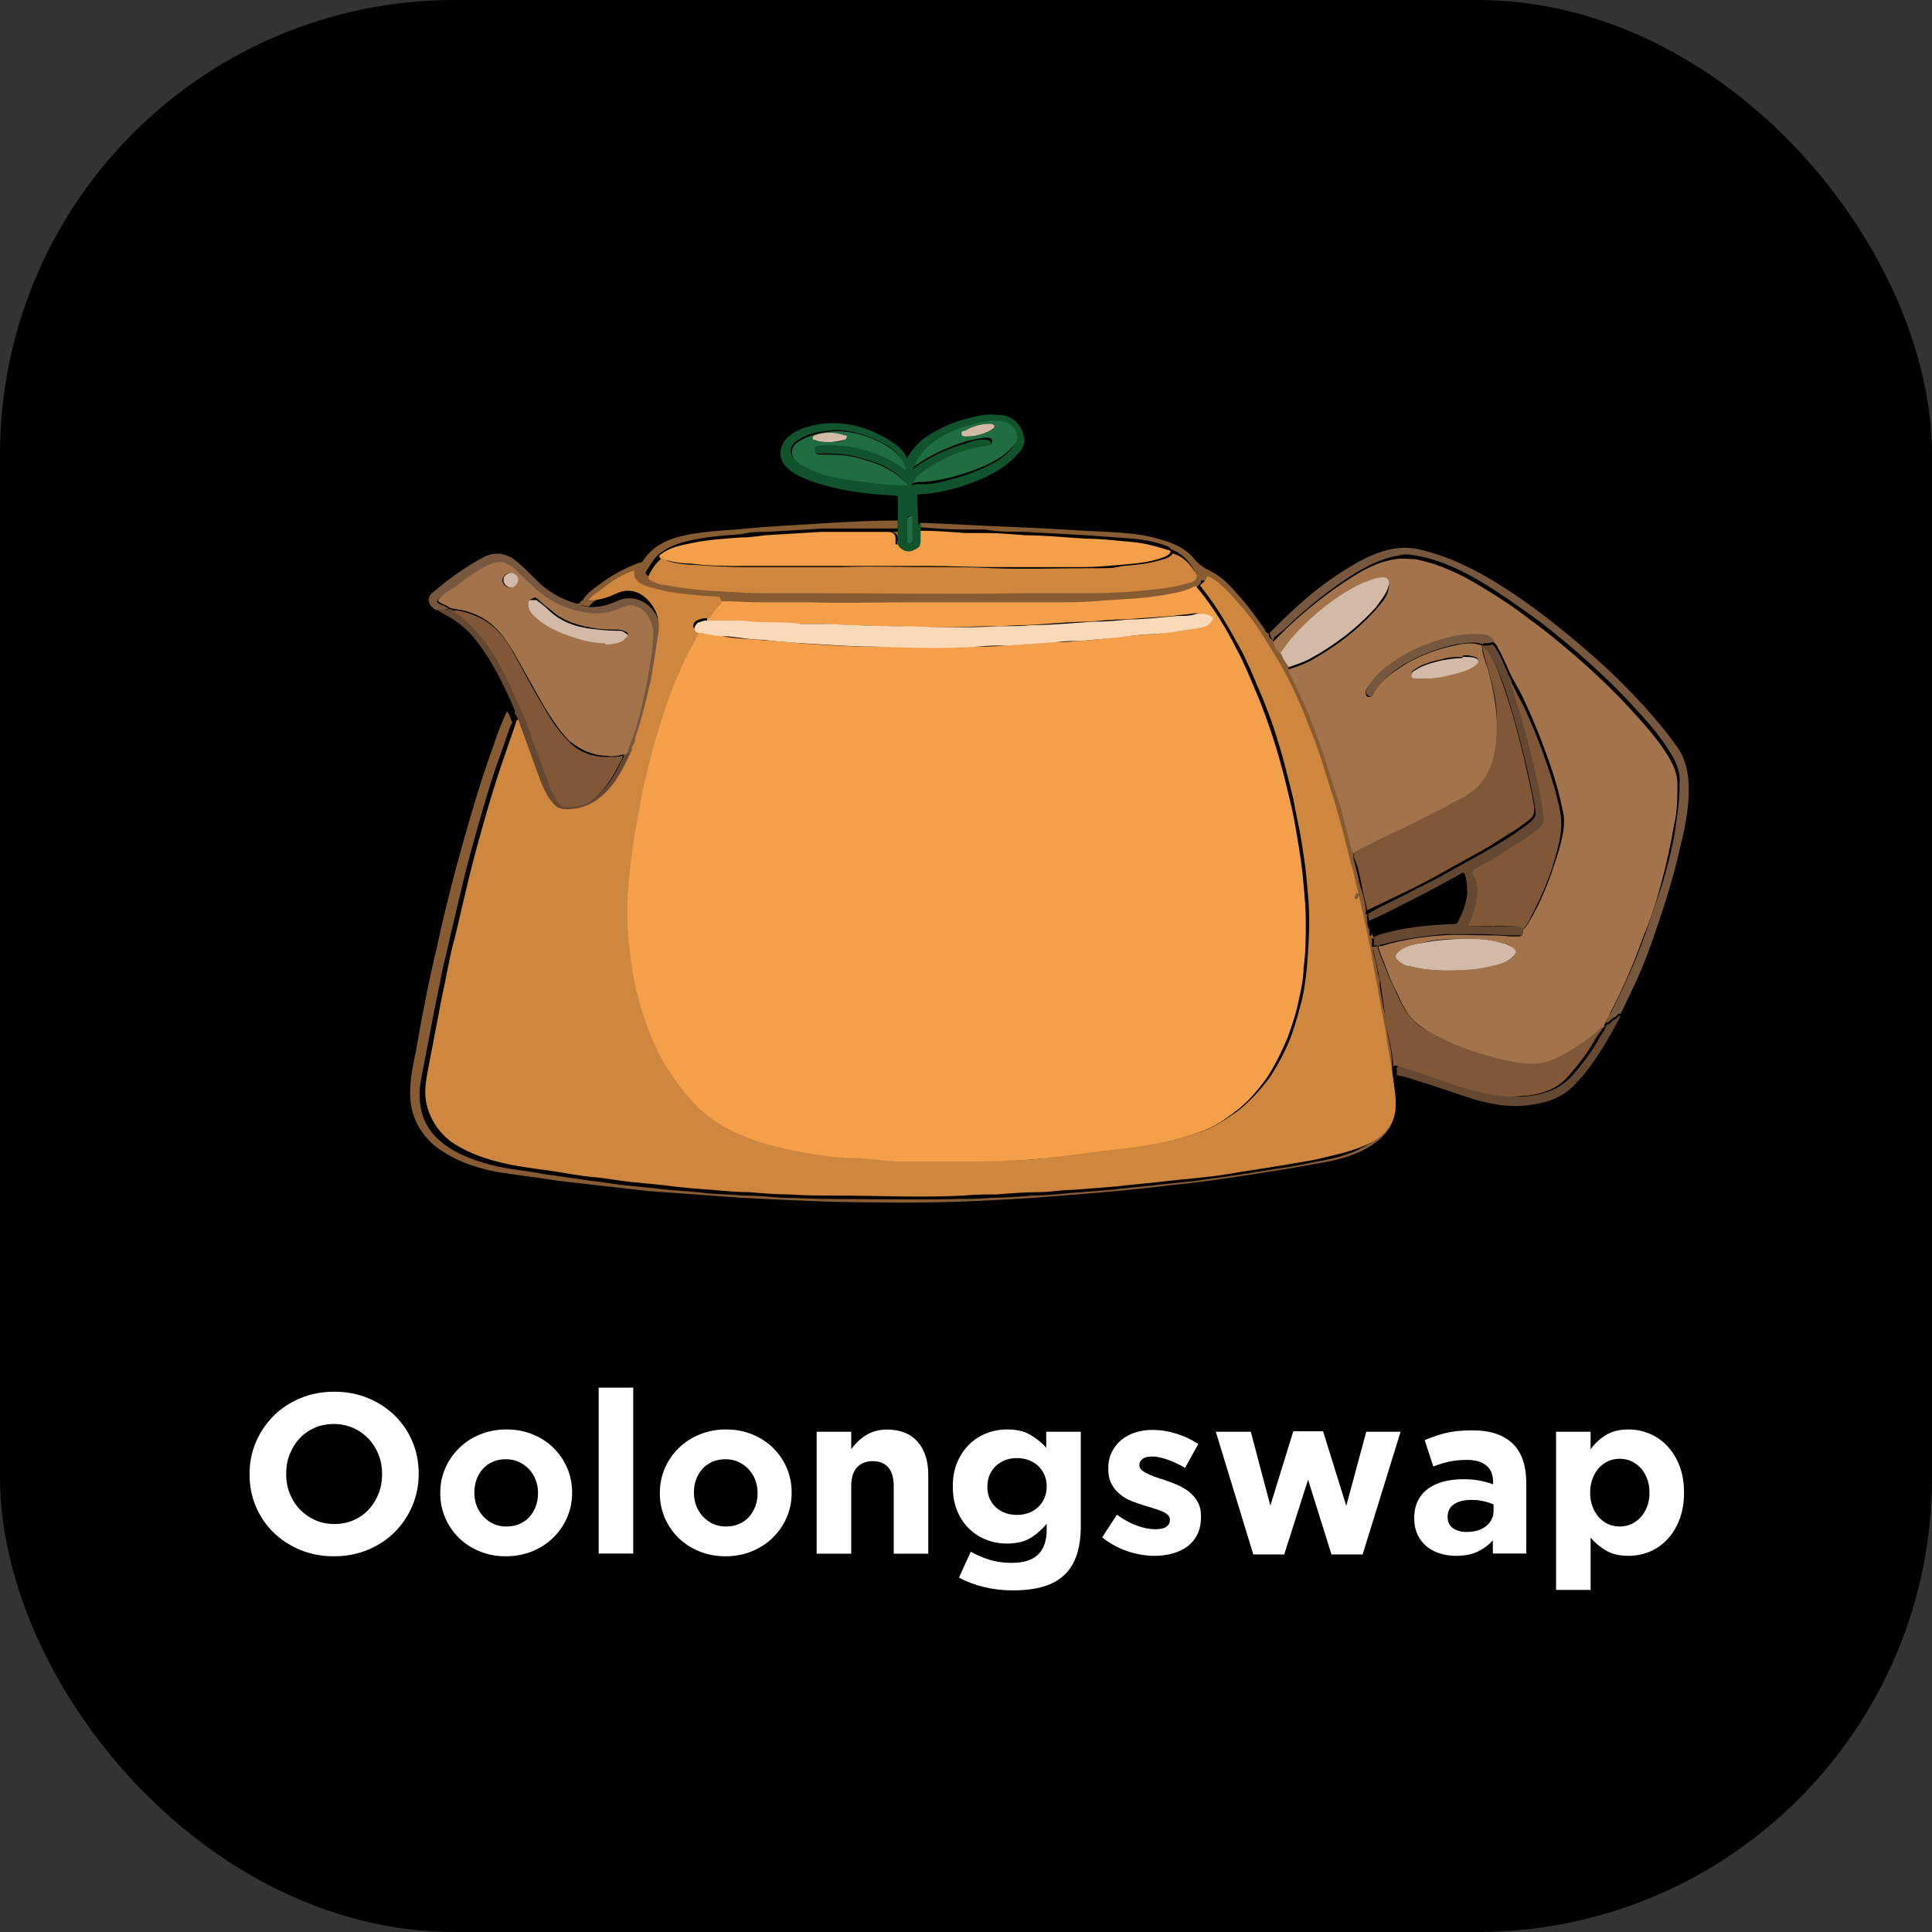 <?xml version="1.0" encoding="UTF-8"?>
<svg xmlns="http://www.w3.org/2000/svg" id="Layer_1" data-name="Layer 1" viewBox="0 0 170 170">
  <rect x="0" y="0" width="170" height="170" fill="#333333" stroke="none"/>
  <defs>
    <style>
      .cls-1, .cls-2, .cls-3, .cls-4, .cls-5, .cls-6, .cls-7, .cls-8, .cls-9, .cls-10, .cls-11, .cls-12, .cls-13 {
        stroke-width: 0px;
      }

      .cls-14 {
        isolation: isolate;
      }

      .cls-2 {
        fill: #f4a04b;
      }

      .cls-3 {
        fill: #fad9b9;
      }

      .cls-4 {
        fill: #77583f;
      }

      .cls-5 {
        fill: #885c32;
      }

      .cls-6 {
        fill: #a3744c;
      }

      .cls-7 {
        fill: #10532c;
      }

      .cls-8 {
        fill: #216d42;
      }

      .cls-9 {
        fill: #d2baa7;
      }

      .cls-10 {
        fill: #cf8740;
      }

      .cls-11 {
        fill: #805838;
      }

      .cls-12 {
        fill: #654832;
      }

      .cls-13 {
        fill: #fff;
      }
    </style>
  </defs>
  <rect id="black" class="cls-1" width="170" height="170" rx="40" ry="40"></rect>
  <g class="cls-14">
    <g class="cls-14">
      <path class="cls-13" d="M29.38,136.94c-1.08,0-2.07-.19-2.98-.57s-1.69-.89-2.35-1.54c-.66-.65-1.17-1.41-1.54-2.28-.37-.87-.55-1.81-.55-2.81v-.04c0-1,.19-1.94.56-2.81.37-.87.89-1.64,1.55-2.3.66-.66,1.45-1.18,2.36-1.56.91-.38,1.91-.57,2.99-.57s2.07.19,2.98.57,1.69.89,2.35,1.54c.66.65,1.17,1.41,1.54,2.28.37.87.55,1.81.55,2.81v.04c0,1-.19,1.94-.56,2.81-.37.87-.89,1.64-1.55,2.3-.66.66-1.45,1.18-2.36,1.56-.91.38-1.91.57-2.99.57ZM29.42,134.1c.61,0,1.18-.11,1.7-.34.52-.23.96-.54,1.33-.94.37-.4.65-.86.86-1.39.21-.53.31-1.09.31-1.69v-.04c0-.6-.1-1.17-.31-1.7-.21-.53-.5-1-.88-1.4-.38-.4-.83-.72-1.35-.95s-1.09-.35-1.7-.35-1.2.11-1.71.34c-.51.23-.95.54-1.32.94-.37.4-.65.86-.86,1.39-.21.53-.31,1.09-.31,1.69v.04c0,.6.1,1.17.31,1.7s.5,1,.88,1.4c.38.4.83.72,1.34.95.51.23,1.08.35,1.71.35Z"></path>
      <path class="cls-13" d="M44.52,136.94c-.83,0-1.59-.14-2.3-.43-.71-.29-1.32-.68-1.83-1.18-.51-.5-.92-1.09-1.21-1.76s-.44-1.4-.44-2.17v-.04c0-.77.15-1.5.44-2.17.29-.67.7-1.26,1.22-1.77.52-.51,1.13-.91,1.84-1.2.71-.29,1.48-.44,2.32-.44s1.59.14,2.3.43c.71.29,1.32.68,1.83,1.18.51.5.92,1.09,1.21,1.76.29.67.44,1.4.44,2.17v.04c0,.77-.15,1.5-.44,2.17-.29.67-.7,1.26-1.22,1.77-.52.51-1.13.91-1.84,1.2-.71.29-1.48.44-2.32.44ZM44.56,134.32c.44,0,.83-.08,1.17-.23.34-.15.63-.36.87-.63.24-.27.42-.58.55-.93.13-.35.19-.73.19-1.13v-.04c0-.4-.07-.78-.2-1.13-.13-.35-.33-.67-.58-.94-.25-.27-.55-.49-.9-.65-.35-.16-.73-.24-1.14-.24-.44,0-.83.08-1.17.23-.34.15-.63.36-.87.63-.24.27-.42.58-.55.93-.13.35-.19.73-.19,1.13v.04c0,.4.07.78.2,1.13s.33.67.58.94c.25.27.55.49.89.65.34.16.72.24,1.15.24Z"></path>
      <path class="cls-13" d="M52.68,122.1h3.04v14.6h-3.04v-14.6Z"></path>
      <path class="cls-13" d="M63.84,136.94c-.83,0-1.59-.14-2.3-.43-.71-.29-1.32-.68-1.83-1.18-.51-.5-.92-1.09-1.21-1.76s-.44-1.4-.44-2.17v-.04c0-.77.15-1.5.44-2.17.29-.67.7-1.26,1.22-1.77.52-.51,1.13-.91,1.84-1.2.71-.29,1.48-.44,2.32-.44s1.59.14,2.3.43c.71.29,1.32.68,1.83,1.18.51.5.92,1.09,1.21,1.76.29.67.44,1.4.44,2.17v.04c0,.77-.15,1.5-.44,2.17-.29.67-.7,1.26-1.22,1.77-.52.51-1.13.91-1.84,1.2-.71.29-1.48.44-2.32.44ZM63.88,134.32c.44,0,.83-.08,1.17-.23.34-.15.63-.36.87-.63.24-.27.42-.58.55-.93.13-.35.19-.73.19-1.13v-.04c0-.4-.07-.78-.2-1.13-.13-.35-.33-.67-.58-.94-.25-.27-.55-.49-.9-.65-.35-.16-.73-.24-1.14-.24-.44,0-.83.08-1.17.23-.34.15-.63.36-.87.63-.24.27-.42.58-.55.93-.13.35-.19.73-.19,1.13v.04c0,.4.07.78.2,1.13s.33.67.58.94c.25.27.55.49.89.65.34.16.72.24,1.15.24Z"></path>
      <path class="cls-13" d="M71.86,125.98h3.04v1.53c.17-.23.36-.45.57-.65.21-.21.44-.39.69-.55.25-.16.53-.29.84-.38.31-.09.65-.14,1.04-.14,1.16,0,2.06.35,2.69,1.06.63.71.95,1.68.95,2.92v6.94h-3.04v-5.96c0-.72-.16-1.26-.48-1.63-.32-.37-.77-.55-1.36-.55s-1.05.18-1.39.55c-.34.37-.51.91-.51,1.63v5.96h-3.04v-10.72Z"></path>
      <path class="cls-13" d="M89.12,139.94c-.88,0-1.72-.1-2.52-.29-.8-.19-1.54-.47-2.22-.83l1.04-2.28c.56.31,1.12.55,1.69.72.57.17,1.21.26,1.93.26,1.04,0,1.81-.25,2.31-.74s.75-1.22.75-2.18v-.52c-.45.55-.95.97-1.48,1.28-.53.31-1.21.46-2.02.46-.63,0-1.23-.11-1.8-.33s-1.08-.54-1.52-.97-.79-.95-1.05-1.57c-.26-.62-.39-1.33-.39-2.13v-.04c0-.8.13-1.51.4-2.13s.62-1.14,1.06-1.57.95-.75,1.52-.97,1.17-.33,1.78-.33c.83,0,1.51.15,2.04.46s1.01.69,1.42,1.14v-1.4h3.04v8.3c0,1.91-.45,3.31-1.36,4.22-.51.51-1.14.87-1.91,1.1-.77.23-1.67.34-2.71.34ZM89.48,133.3c.37,0,.72-.06,1.04-.18.32-.12.6-.29.83-.51s.42-.48.55-.79c.13-.31.2-.64.2-1v-.04c0-.36-.07-.69-.2-1-.13-.31-.32-.57-.55-.79s-.51-.39-.83-.51c-.32-.12-.67-.18-1.04-.18s-.72.06-1.03.18c-.31.12-.59.29-.82.51s-.42.48-.55.79c-.13.31-.2.64-.2,1v.04c0,.75.25,1.35.74,1.8.49.45,1.11.68,1.86.68Z"></path>
      <path class="cls-13" d="M101.58,136.9c-.76,0-1.54-.13-2.33-.39-.79-.26-1.55-.67-2.27-1.23l1.3-2c.59.43,1.17.75,1.75.96.58.21,1.12.32,1.63.32.44,0,.76-.07.97-.22.21-.15.31-.34.31-.58v-.04c0-.16-.06-.3-.18-.42-.12-.12-.28-.22-.49-.31s-.44-.17-.71-.25-.55-.17-.84-.26c-.37-.11-.75-.24-1.13-.39-.38-.15-.72-.35-1.03-.6s-.56-.55-.75-.91-.29-.8-.29-1.32v-.04c0-.55.1-1.03.31-1.45.21-.42.49-.78.84-1.07.35-.29.77-.51,1.24-.66.47-.15.98-.22,1.53-.22.68,0,1.37.11,2.07.33s1.34.52,1.93.91l-1.16,2.1c-.53-.31-1.05-.55-1.56-.73-.51-.18-.95-.27-1.34-.27s-.65.07-.84.21c-.19.14-.28.32-.28.53v.04c0,.15.06.28.18.39s.28.22.48.32c.2.1.43.2.69.29.26.09.54.19.83.28.37.12.75.26,1.14.43.39.17.73.37,1.04.61.31.24.56.53.76.88s.3.77.3,1.26v.04c0,.6-.1,1.12-.31,1.55-.21.43-.5.79-.87,1.07-.37.28-.81.49-1.31.63-.5.14-1.04.21-1.61.21Z"></path>
      <path class="cls-13" d="M106.98,125.98h3.08l1.72,6.5,2.02-6.54h2.62l2.04,6.56,1.76-6.52h3.02l-3.34,10.8h-2.74l-2.06-6.58-2.1,6.58h-2.72l-3.3-10.8Z"></path>
      <path class="cls-13" d="M128.12,136.9c-.51,0-.98-.07-1.43-.21-.45-.14-.84-.35-1.17-.63-.33-.28-.6-.62-.79-1.03-.19-.41-.29-.88-.29-1.41v-.04c0-.59.11-1.09.32-1.52.21-.43.51-.78.89-1.06s.83-.49,1.36-.63c.53-.14,1.11-.21,1.75-.21.55,0,1.02.04,1.43.12.41.08.8.19,1.19.32v-.18c0-.64-.19-1.13-.58-1.46-.39-.33-.96-.5-1.72-.5-.59,0-1.1.05-1.55.15-.45.1-.92.24-1.41.43l-.76-2.32c.59-.25,1.2-.46,1.84-.62.64-.16,1.41-.24,2.32-.24.84,0,1.56.1,2.15.31.59.21,1.08.5,1.47.89s.69.89.88,1.47.28,1.23.28,1.95v6.22h-2.94v-1.16c-.37.41-.82.74-1.34.99-.52.25-1.15.37-1.9.37ZM129.04,134.8c.72,0,1.3-.17,1.73-.52.43-.35.65-.8.65-1.36v-.54c-.27-.12-.56-.22-.89-.29-.33-.07-.68-.11-1.05-.11-.65,0-1.17.13-1.54.38s-.56.62-.56,1.1v.04c0,.41.15.73.46.96.31.23.71.34,1.2.34Z"></path>
      <path class="cls-13" d="M136.92,125.98h3.04v1.54c.37-.51.82-.92,1.35-1.25.53-.33,1.19-.49,1.99-.49.63,0,1.23.12,1.82.36.59.24,1.11.6,1.56,1.07.45.47.82,1.05,1.09,1.74.27.69.41,1.48.41,2.37v.04c0,.89-.14,1.68-.41,2.37-.27.69-.63,1.27-1.08,1.74-.45.47-.96.83-1.55,1.07-.59.24-1.2.36-1.84.36-.81,0-1.48-.16-2.01-.48-.53-.32-.97-.69-1.33-1.12v4.6h-3.04v-13.92ZM142.52,134.32c.36,0,.7-.07,1.01-.21.31-.14.59-.34.83-.6.24-.26.43-.57.57-.93.14-.36.21-.77.21-1.22v-.04c0-.44-.07-.84-.21-1.21-.14-.37-.33-.68-.57-.94-.24-.26-.52-.46-.83-.6s-.65-.21-1.01-.21-.7.07-1.01.21c-.31.14-.59.34-.82.6-.23.26-.42.57-.56.94-.14.37-.21.77-.21,1.21v.04c0,.44.07.84.21,1.21.14.37.33.68.56.94.23.26.51.46.82.6.31.14.65.21,1.01.21Z"></path>
    </g>
  </g>
  <g>
    <path class="cls-5" d="M81,46c2.9.1,5.8.3,8.8.4,2.6.1,5.1.3,7.7.4,1.6.1,3.2.2,4.7.7,1.1.3,2.2.8,2.9,1.7.4.5.9.8,1.5,1.1,1,.5,1.7,1.3,2.4,2.1.9,1,1.6,2,2.3,3,0,.1.1.3.3.3.1.2,0,.5.4.6,0,.5.3.8.7,1.1.1.5.4.9.7,1.3,0,.2,0,.3.1.4.8,1.6,1.6,3.3,2.2,5,.5,1.4,1,2.7,1.4,4.1.5,1.6.9,3.1,1.4,4.7.2.7.3,1.3.6,2v.7c.3.9.4,1.8.7,2.7.2.6.3,1.2.4,1.8h0c0,.2-.1.3,0,.4,0,.1,0,.3.1.3,0,.3,0,.7.2,1v.3c0,.1,0,.3.2.2h0v.3h0v.1h0c.1,0,0,.2,0,.3,0,.2.1.4.1.5.1.6.3,1.3.4,1.9,0,.3.2.7.2,1,0,.7.2,1.4.3,2.1.2.8.3,1.7.4,2.5.2.9.4,1.8.4,2.8v.5c.1,1,.3,2,.3,3,0,1.5-.8,2.6-2,3.4-1.3.9-2.8,1.3-4.4,1.6-1.3.2-2.7.5-4.1.7-3.1.5-6.3,1-9.4,1.3-4,.5-8,.8-12,1.1-4.6.3-9.2.5-13.9.4-3.9,0-7.8-.2-11.7-.4-2.8-.2-5.5-.4-8.3-.6-2.6-.3-5.3-.6-7.9-.9-1.8-.3-3.7-.5-5.5-.8-2-.4-3.9-1.1-5.5-2.4-1.4-1.3-2.1-2.9-2-4.8,0-1.4.4-2.7.6-4,.5-2.9,1.1-5.9,1.8-8.8.5-2.4,1.1-4.7,1.7-7,1-3.6,2-7.2,3.3-10.7.3-1,.7-1.9,1.1-2.8.3.3.3.7.5,1-.1,0-.1.2-.2.3-.3.9-.6,1.7-.9,2.6-.6,1.6-1.1,3.3-1.6,5-.6,2.1-1.2,4.2-1.7,6.3-.4,1.7-.8,3.4-1.2,5.1-.2,1-.5,2-.7,3.1-.2,1.2-.5,2.3-.7,3.5-.3,1.6-.6,3.1-.9,4.7-.2,1-.4,2-.2,3.1.2,1.4.9,2.5,2.1,3.4,1.2.9,2.6,1.4,4.1,1.8s3.1.5,4.6.8c1.4.2,2.8.4,4.2.6,1,.1,2,.3,3,.4s2,.2,3,.3c1.4.2,2.8.2,4.2.4,1.1.1,2.1.1,3.2.2,1.1,0,2.3.1,3.5.2,1.3,0,2.6.1,4,.1,3.8,0,7.6.1,11.4,0,1,0,1.9,0,2.9-.1,1.2,0,2.5-.1,3.7-.2,1,0,2-.1,3-.2,1.3-.1,2.5-.2,3.8-.3,1.6-.2,3.1-.3,4.7-.5,1-.1,1.9-.2,2.9-.3,1.2-.2,2.3-.3,3.5-.5,1.3-.2,2.5-.4,3.8-.6.9-.1,1.9-.3,2.8-.5,1.7-.3,3.3-.6,4.8-1.5,1.3-.7,2.1-1.8,2.1-3.3,0-.7-.1-1.5-.2-2.2-.2-1.5-.4-2.9-.7-4.4-.3-2-.7-4-1.1-5.9s-.8-3.9-1.2-5.8c-.2-.8-.4-1.7-.6-2.5-.3-1.3-.6-2.6-1-3.8-.4-1.6-.9-3.1-1.4-4.7-.4-1.2-.8-2.5-1.3-3.7-.7-2-1.6-3.9-2.6-5.7-.6-1-1.2-2-1.8-2.9-.8-1.2-1.8-2.4-2.8-3.5-.5-.5-1-.9-1.6-1.3-.1,0-.2-.1-.3,0,0,.3-.4.5-.6.7h-.2c-.6.3-1.3.4-1.9.6-2.3.4-4.6.5-6.8.7-1.3,0-2.5,0-3.8.1h-25.7c-1.1,0-2.2-.2-3.4-.1h-.2c-1.5,0-3.1-.2-4.6-.5-.8-.1-1.5-.3-2.2-.7-.3-.2-.5-.5-.5-.8,0-.5-.2-.3-.3-.2-1.1.5-2,1.1-2.9,1.8-.3.2-.6.4-.8.7h.3c-.4,0-.8-.2-1.2-.1,0-.2.2-.2.2-.4h0c.2,0,.2-.1.3-.3.5-.6,1.1-1,1.8-1.5,1-.7,2-1.2,3.1-1.6.1,0,.2,0,.3-.2.9-1.3,2.2-1.9,3.7-2.2,1.4-.3,2.9-.4,4.4-.5,2.8-.3,5.6-.4,8.5-.6,1.9-.1,3.7-.2,5.6-.2h.2v.7h-6.5c-1.7.1-3.4.2-5,.3-.7,0-1.5,0-2.2.2-1.4.1-2.9.2-4.3.5-1,.2-2,.5-2.8,1.1-.6.4-.9,1-1.3,1.6-.2.3,0,.4.2.5.5.2,1,.3,1.4.4,1.9.4,3.9.5,5.9.6,1.3,0,2.5,0,3.8.1h27.6c1.8,0,3.5-.2,5.2-.3,1-.1,2-.2,3-.5.4-.1.7-.2,1-.4.1-.1.2-.2.1-.4-.5-.9-1.1-1.5-2.1-1.9,0-.1-.1-.1-.2-.2-1-.4-2-.6-3.1-.7-1.4-.1-2.7-.2-4.1-.3-1.8-.1-3.6-.2-5.4-.3-1.2,0-2.3,0-3.5-.2h-1.8c-1.3,0-2.6-.1-3.9-.2v-.8.4ZM119.3,78.8s0,.3.1.3.2-.1.2-.2,0-.3-.1-.3c-.2,0,0,.2-.1.2h-.1Z"></path>
    <path class="cls-7" d="M81,46v1.6c0,.6,0,.7-.6.9s-1.3,0-1.4-.5v-4.1c0-.2,0-.3-.3-.3-1.9-.1-3.9-.3-5.8-.8-1.1-.3-2.1-.6-3.1-1.2-.3-.2-.5-.4-.7-.6-.7-.8-.5-1.9.3-2.6.8-.7,1.8-.9,2.8-1.1,2.4-.3,4.6.4,6.6,1.8.4.3.8.7,1,1.2.5-.8,1.1-1.5,1.9-2,1.1-.7,2.3-1.2,3.5-1.5.8-.2,1.6-.4,2.5-.3,1.3,0,2.1.7,2.4,1.9.2.6-.2,1.2-.6,1.6-.8.9-1.8,1.5-2.8,2-1.8.8-3.8,1.4-5.8,1.5-.1,0-.2,0-.2.2,0,.8.1,1.6.1,2.5l.2-.2ZM80.4,41.2h0c1.4-1,2.9-1.7,4.6-2.2.6-.2,1.2-.4,1.8-.3.2,0,.4.1.4.3,0,.3-.1.4-.4.4-.2,0-.4,0-.6.1-1.6.4-3.1.9-4.5,1.8-.6.4-1.1.8-1.5,1.4.4-.1.8-.1,1.1-.1,1,0,2-.3,3-.6.8-.2,1.5-.5,2.2-.8.9-.4,1.8-.9,2.5-1.7.5-.6.5-1.2,0-1.8-.5-.5-1.2-.5-1.8-.5-1,0-1.9.3-2.9.7-1.3.5-2.4,1.1-3.3,2.2-.3.4-.6.8-.7,1.3h0l.1-.2ZM79.6,41.3c0-.3,0-.5-.2-.7-.5-1-1.4-1.5-2.3-1.9-1.4-.6-2.8-1-4.3-.8-.9.1-1.9.3-2.7.9-.6.4-.7,1.1-.2,1.6.2.2.4.4.7.5,1.4.8,2.9,1.1,4.5,1.3.8.1,1.6.2,2.3.3.8,0,1.6.1,2.4.1-.1,0-.2-.1-.2-.2-1.1-1.3-2.6-1.8-4.2-2.2-1.1-.3-2.2-.3-3.3-.3-.4,0-.5-.1-.5-.4s.2-.4.5-.4c.8,0,1.7,0,2.5.1,1.8.3,3.4.8,4.9,2l.1.1ZM79.8,46.6h0v.9c0,.2,0,.3.3.3s.2-.1.2-.3c0-.6-.1-1.2,0-1.8,0-.1,0-.3-.2-.3s-.3,0-.3.3v.9Z"></path>
    <path class="cls-4" d="M112.1,56.3c-.3,0-.3-.4-.4-.6.8-.8,1.6-1.6,2.5-2.4,1.2-1.1,2.5-2.1,3.9-3,1.1-.7,2.3-1.4,3.6-1.8,1.3-.4,2.5-.4,3.8,0,1.9.5,3.6,1.3,5.2,2.2,3.3,1.9,6.2,4.2,9,6.6,2.3,2,4.5,4.2,6.4,6.5.6.7,1.1,1.4,1.6,2.1.7,1.1.9,2.3.9,3.6,0,1.6-.3,3.2-.7,4.8-.7,3.2-1.7,6.2-2.8,9.3-.7,1.9-1.6,3.8-2.5,5.6h-.2c-.1.2-.3.3-.5.4s-.3.4-.6.4c.2-.4.4-.8.6-1.2,1.1-2.2,2.1-4.4,2.9-6.7.5-1.5,1-2.9,1.5-4.4.5-1.8,1-3.6,1.2-5.4.2-1.2.3-2.4.3-3.6,0-1-.4-1.8-.9-2.6-1-1.6-2.3-3-3.6-4.4-1.4-1.5-2.9-2.9-4.5-4.3-1.3-1.1-2.6-2.2-4-3.2s-2.8-2-4.3-2.9c-1.8-1.1-3.7-2-5.8-2.4-.6-.1-1.1-.2-1.7,0-1.3.2-2.5.8-3.7,1.5-2.1,1.3-4.1,2.9-5.9,4.6-.4.4-.9.8-1.3,1.1v.2Z"></path>
    <path class="cls-4" d="M51.3,52.9c0,.2-.2.2-.2.4.4,0,.8.2,1.2.1.8,0,1.5-.3,2.2-.6,1.1-.4,2.1,0,2.8.7.7.8,1,1.9.8,3-.2,1.2-.4,2.5-.6,3.8-.3,1.8-.8,3.5-1.4,5.2,0,.3-.2.6-.3.8,0-.1-.2,0-.3,0-.2,0-.4.1-.5.2.2-.4.3-.9.5-1.3.5-1.3.8-2.6,1.1-4,.3-1.3.5-2.7.7-4,0-.6.3-1.3,0-2-.3-1.2-1.3-2.3-2.8-1.6-1,.5-2,.6-3,.4-2-.3-3.7-1.3-5.1-2.7-.4-.5-.9-.9-1.4-1.3-.7-.6-1.2-.6-2.1-.2-1,.5-2,1.2-2.9,1.9-.4.3-1,.6-1.4,1-.2.2-.2.3,0,.4.3.2.6.2.9.5h-.1c-.3.1-.7,0-1,.1-.7-.4-.9-1-.4-1.5,1.4-1.2,2.9-2.3,4.6-3.2,1.2-.6,2.3-.2,3.2.7.7.6,1.3,1.3,2,1.9.9.7,1.8,1.2,2.9,1.5.3.1.4-.2.6-.3v.1Z"></path>
    <path class="cls-12" d="M38.5,53.7c.3-.2.7,0,1-.1h.1c.2,0,.3.2.5.1,0,.1.1.2.2.2.4.3.8.6,1.1.9,1,1,1.8,2.1,2.5,3.3s1.3,2.6,1.9,3.9c.4.9.7,1.9,1.1,2.9.4,1.2.9,2.5,1.4,3.7.2.7.5,1.3.9,1.9.1.2.3.4.6.4,1.1.1,2.1-.2,2.9-1,.8-.8,1.4-1.7,1.9-2.8.1-.2.3-.4.3-.7h.1c.2,0,.4-.1.5-.2h.3v.3c-.5,1.2-1.1,2.4-2,3.4-1,1.1-2.1,1.9-3.7,1.8-.5,0-.9-.2-1.2-.5-.5-.6-.8-1.2-1.1-1.9-.8-1.8-1.3-3.7-2-5.5-.2-.3-.2-.7-.5-1v-.3c-1-2.3-2.1-4.6-3.7-6.5-.7-.8-1.6-1.5-2.6-2,0,0-.2-.1-.3-.2l-.2-.1Z"></path>
    <path class="cls-12" d="M141.3,90.2c.3,0,.4-.2.6-.4.2-.1.4-.2.5-.4h.2c-1.1,2.1-2.3,4.2-3.9,5.9-1.1,1.2-2.4,1.7-3.9,1.9-1.8.3-3.5,0-5.2-.5-1.6-.5-3.2-1.1-4.9-1.6-.6-.2-1.2-.4-1.8-.5v-.5q0-.4.4-.3c.6.2,1.3.4,1.9.6,1.5.5,3,1.1,4.5,1.5,1.1.3,2.3.6,3.5.6.5,0,1,0,1.6-.1,1.3-.2,2.4-.6,3.4-1.6,1-1.1,1.9-2.3,2.6-3.6.2-.3.4-.5.5-.9,0,0,.1-.1.2-.2l-.2.1Z"></path>
    <path class="cls-4" d="M51.6,52.6c0,.1-.1.3-.3.3h0l.2-.2.1-.1Z"></path>
    <path class="cls-2" d="M63.5,52.9c1.1,0,2.2.1,3.4.1h4.4c2.9.1,5.9,0,8.8,0h12.5c1.3,0,2.5,0,3.8-.1,2.3-.2,4.6-.2,6.8-.7.7-.1,1.3-.3,1.9-.6h.2c0,.1.1.2.2.3,1.3,1.6,2.4,3.4,3.3,5.2.6,1.1,1.1,2.3,1.6,3.5.7,1.6,1.3,3.3,1.8,4.9s.9,3.2,1.3,4.9c.3,1.2.5,2.4.7,3.6s.4,2.5.5,3.8c.1,1.1.2,2.2.2,3.3,0,1.4,0,2.7-.2,4.1,0,.9-.2,1.8-.4,2.7-.2,1.1-.6,2.3-1,3.4-.5,1.2-1.1,2.4-1.8,3.5-.8,1.1-1.7,2.2-2.8,3-.9.7-1.9,1.4-3.1,1.8-1.9.7-3.8,1.1-5.8,1.4-1.3.2-2.7.4-4.1.5-1.1.1-2.2.3-3.3.4-1.2.1-2.5.2-3.7.3-1.2,0-2.4.1-3.6.1h-6.7c-1.3,0-2.6-.2-3.8-.3-.5,0-1,0-1.6-.1-1.1-.1-2.2-.3-3.2-.5-2-.4-3.9-.9-5.7-1.8-1.1-.6-2.1-1.4-3.1-2.2-.7-.6-1.2-1.3-1.7-2-.8-1.1-1.4-2.2-2-3.4-.4-.9-.7-1.7-1-2.6s-.5-1.7-.7-2.6c-.3-1.4-.5-2.8-.6-4.2,0-1.1-.2-2.1-.1-3.2.1-1.4.2-2.8.4-4.2.2-1.6.5-3.1.8-4.7.2-.9.4-1.8.6-2.7.3-1.3.7-2.6,1.1-4,.4-1.2.8-2.5,1.3-3.7.4-1,.8-1.9,1.3-2.8.3-.5.6-1.1.9-1.7.8.2,1.6.2,2.4.4,1,.2,2,.2,3,.3,1.7.1,3.4.3,5.1.4,1.6.1,3.2.2,4.8.2,3,0,6,.1,9,0,.9,0,1.9,0,2.8-.1,1.4-.1,2.8-.2,4.2-.3.7,0,1.4,0,2.1-.1,1.1,0,2.2-.2,3.2-.3s2.1-.2,3.1-.3c.4,0,.8,0,1.2-.1.9-.1,1.8-.2,2.7-.4.4,0,.9-.1,1.2-.5.2-.2.2-.4,0-.6-.4-.2-.8-.3-1.2-.2-.6.1-1.2.1-1.7.2-1.4.1-2.8.2-4.2.3-1,0-2.1.1-3.1.2-1.8,0-3.6.2-5.4.3-1,0-2.1.1-3.1.1-1.5,0-2.9.1-4.4.1-1.3,0-2.7,0-4.1-.1-2.2,0-4.4-.1-6.5-.2h-2.3c-1.4-.1-2.9,0-4.3-.2-.8,0-1.6,0-2.3-.1h-1.3c0-.4.4-.6.6-.9.2-.2.4-.3.4-.6l.3-.2Z"></path>
    <path class="cls-10" d="M63.5,52.9c0,.3-.3.4-.4.6-.2.3-.5.5-.6.9h-.4c-.3,0-.6.1-.8.2-.2.1-.3.3-.3.5s.2.3.4.4h.2c-.3.6-.6,1.1-.9,1.7-.5.9-.9,1.9-1.3,2.8-.5,1.2-.9,2.4-1.3,3.7-.4,1.3-.8,2.6-1.1,4-.2.9-.5,1.8-.6,2.7-.3,1.6-.6,3.1-.8,4.7-.2,1.4-.3,2.8-.4,4.2,0,1.1,0,2.2.1,3.2.1,1.4.3,2.8.6,4.2.2.9.4,1.8.7,2.6.3.9.6,1.8,1,2.6.5,1.2,1.2,2.3,2,3.4.5.7,1.1,1.4,1.7,2,.9.9,1.9,1.6,3.1,2.2,1.8.9,3.7,1.4,5.7,1.8,1.1.2,2.2.4,3.2.5.5,0,1,.1,1.6.1,1.3,0,2.5.2,3.8.3h6.7c1.2,0,2.4,0,3.6-.1,1.2,0,2.5-.1,3.7-.3,1.1-.1,2.2-.2,3.3-.4,1.4-.2,2.7-.3,4.1-.5,2-.3,3.9-.7,5.8-1.4,1.1-.4,2.1-1.1,3.1-1.8,1.1-.9,2-1.9,2.8-3,.7-1.1,1.3-2.2,1.8-3.5.4-1.1.7-2.2,1-3.4.2-.9.3-1.8.4-2.7.1-1.4.2-2.7.2-4.1,0-1.1-.1-2.2-.2-3.3-.1-1.3-.3-2.5-.5-3.8-.2-1.2-.5-2.4-.7-3.6-.4-1.6-.8-3.3-1.3-4.9-.5-1.7-1.1-3.3-1.8-4.9-.5-1.2-1-2.4-1.6-3.5-1-1.8-2-3.6-3.3-5.2,0-.1-.2-.2-.2-.3.2-.2.5-.4.6-.7,0-.2.2,0,.3,0,.6.3,1.1.8,1.6,1.3,1,1.1,2,2.2,2.8,3.5.6.9,1.2,1.9,1.8,2.9,1,1.8,1.9,3.8,2.6,5.7.5,1.2.9,2.4,1.3,3.7.5,1.6,1,3.1,1.4,4.7.4,1.3.6,2.5,1,3.8.2.8.4,1.7.6,2.5.4,1.9.9,3.9,1.2,5.8.4,2,.7,3.9,1.1,5.9.2,1.5.5,2.9.7,4.4s.2,1.5.2,2.2c0,1.5-.8,2.6-2.1,3.3-1.5.8-3.2,1.1-4.8,1.5-.9.2-1.8.3-2.8.5-1.3.2-2.5.4-3.8.6-1.2.2-2.3.4-3.5.5-1,.1-1.9.2-2.9.3-1.6.2-3.1.3-4.7.5-1.3.1-2.5.2-3.8.3-1,0-2,.2-3,.2-1.2,0-2.5.1-3.7.2-1,0-1.9,0-2.9.1-3.8.2-7.6,0-11.4,0-1.3,0-2.6,0-4-.1-1.1,0-2.3-.1-3.5-.2-1.1,0-2.1-.1-3.2-.2-1.4-.1-2.8-.2-4.2-.4-1-.1-2-.2-3-.3-1-.1-2-.3-3-.4-1.4-.1-2.8-.4-4.2-.6-1.5-.2-3.1-.4-4.6-.8s-2.8-.9-4.1-1.8c-1.1-.9-1.8-2-2.1-3.4-.2-1,0-2,.2-3.1.3-1.6.6-3.1.9-4.7.2-1.2.5-2.4.7-3.5.2-1,.4-2.1.7-3.1.4-1.7.8-3.4,1.2-5.1.5-2.1,1.1-4.2,1.7-6.3.5-1.7,1-3.3,1.6-5,.3-.9.6-1.7.9-2.6,0-.1,0-.2.2-.3.7,1.8,1.3,3.7,2,5.5.3.7.6,1.4,1.1,1.9.3.4.7.5,1.2.5,1.6,0,2.7-.7,3.7-1.8.9-1,1.4-2.2,2-3.4v-.3c.2-.2.3-.5.3-.8.6-1.7,1-3.5,1.4-5.2.2-1.2.4-2.5.6-3.8.2-1.1,0-2.1-.8-3-.7-.8-1.7-1.2-2.8-.7-.7.3-1.4.6-2.2.6h-.3c.2-.3.5-.5.8-.7.9-.7,1.8-1.4,2.9-1.8.2,0,.4-.3.3.2,0,.3.2.6.5.8.7.4,1.5.5,2.2.7,1.5.3,3,.4,4.6.5h.2l.2.4Z"></path>
    <path class="cls-6" d="M141.3,90.2l-.2.2c-.6.5-1.1,1-1.7,1.4-1,.7-2,1.3-3.1,1.7-.4.1-.8.3-1.3.2-1.1,0-2.2-.3-3.2-.5-2.1-.6-4.1-1.2-5.9-2.3-.5-.3-1.1-.7-1.5-1.1-.7-.7-1.1-1.6-1.5-2.5-.4-.7-.7-1.5-1-2.3-.2-.6-.5-1.1-.6-1.7.1-.1.2,0,.4-.1,1.7-.5,3.5-.8,5.3-.9,1.2-.1,2.4,0,3.6,0,.8,0,1.5,0,2.3.1h.7c.3,0,.4-.1.4-.6.4-.3.6-.8.9-1.3,1-1.8,1.7-3.8,2.3-5.8.3-1.1.6-2.3.3-3.4-.3-1.5-.7-2.9-1.2-4.3-.6-1.7-1.3-3.5-2.1-5.2-.3-.7-.7-1.4-1.1-2.1-.1-.2-.2-.4-.3-.6-.3-.7-.6-1.4-1-2.1-.1-.2-.2-.4-.4-.5-.3-.5-.8-.6-1.3-.6-1.4,0-2.7.2-3.9.6-1.3.4-2.6,1-3.8,1.9-.9.6-1.6,1.4-2.2,2.3-.1.2,0,.5.1.6.2.1.4,0,.5-.2.2-.4.5-.8.8-1.1.7-.7,1.5-1.2,2.3-1.7,1.3-.7,2.6-1.2,4.1-1.5.8-.2,1.6-.3,2.4,0h0c0,.7.3,1.4.5,2,.4,1.4.7,2.9.8,4.4.1,1.6,0,3.2-.7,4.7-.4.8-.9,1.5-1.7,2-.5.3-1.1.6-1.6.9-1.2.6-2.5,1.2-3.7,1.9-1.6.8-3.3,1.6-4.9,2.4-.3-.6-.4-1.3-.6-2-.4-1.6-.9-3.2-1.4-4.7-.4-1.4-.9-2.8-1.4-4.1-.6-1.7-1.4-3.4-2.2-5,0-.1-.2-.2-.1-.4.6-.2,1.2-.4,1.8-.7,2.2-1.2,4.2-2.7,5.9-4.6.5-.6,1-1.1,1.1-1.9.1-.4-.1-.7-.5-.7-.6,0-1.2.2-1.8.5-1.3.6-2.5,1.4-3.6,2.3-1,.8-1.9,1.6-2.7,2.6-.3.4-.6.8-.9,1.2-.3-.3-.6-.7-.7-1.1.4-.4.8-.8,1.2-1.2,1.8-1.7,3.8-3.3,5.9-4.6,1.1-.7,2.3-1.3,3.7-1.5.6-.1,1.2,0,1.7,0,2.1.4,4,1.3,5.8,2.4,1.5.9,2.9,1.8,4.3,2.9,1.4,1,2.7,2.1,4,3.2,1.6,1.4,3.1,2.8,4.5,4.3,1.3,1.4,2.6,2.8,3.6,4.4.5.8.9,1.6.9,2.6,0,1.2,0,2.4-.3,3.6-.3,1.8-.7,3.6-1.2,5.4-.4,1.5-.9,3-1.5,4.4-.8,2.3-1.8,4.6-2.9,6.7-.1.4-.4.8-.6,1.2l.2-.1ZM127.4,85.4c1.3,0,2.6-.2,3.9-.4.6-.1,1.2-.3,1.7-.7.5-.3.4-.7,0-1-.3-.2-.5-.3-.8-.3-1-.3-1.9-.4-2.9-.4-1.5,0-2.9,0-4.3.4-.7.1-1.3.3-1.9.7-.4.3-.4.6,0,.9.3.2.6.3.9.4,1.1.3,2.3.4,3.4.4ZM128.7,57.8c-.6,0-1.2,0-1.8.2-.9.2-1.7.4-2.4.9-.2.1-.3.2-.3.4s.2.2.4.3c.4.1.9.1,1.3,0,.9,0,1.9-.2,2.8-.6.4-.2.9-.3,1.2-.6.3-.2.2-.5-.1-.6-.4-.1-.8-.2-1.1-.1v.1Z"></path>
    <path class="cls-2" d="M79,47.9c.2.5.9.8,1.4.5.5-.2.6-.3.6-.9v-.8c1.3,0,2.6.1,3.9.2h1.8c1.1,0,2.3.1,3.5.2,1.8,0,3.6.2,5.4.3,1.4,0,2.8.2,4.1.3,1.1.1,2.1.4,3.1.7,0,0,.2,0,.2.2-.2.3-.5.4-.8.5-1.1.4-2.4.5-3.6.6-1.1.1-2.2.2-3.3.2h-8.1c-1.8,0-3.5-.1-5.3-.1h-16.6c-1.5,0-2.9,0-4.4-.2-.7,0-1.5-.1-2.2-.3-.3,0-.6,0-.7-.4.8-.7,1.8-.9,2.8-1.1,1.4-.3,2.9-.4,4.3-.5.7,0,1.5-.1,2.2-.2,1.7-.1,3.4-.2,5-.3h5.8q.7,0,.7.6v.5h.2Z"></path>
    <path class="cls-10" d="M58.2,49c.2.3.5.3.7.4.7.2,1.5.3,2.2.3,1.4.1,2.9.2,4.4.2h8.5c2.7-.1,5.4,0,8.1,0,1.8,0,3.5,0,5.3.1,2.7.1,5.4,0,8.1,0s2.2,0,3.3-.2c1.2-.1,2.4-.2,3.6-.6.3-.1.6-.2.8-.5,1,.3,1.6,1,2.1,1.9,0,.2,0,.3-.1.4-.3.3-.7.3-1,.4-1,.3-2,.4-3,.5-1.7.2-3.5.3-5.2.3h-6c-6.2.1-12.4,0-18.6,0h-3c-1.3,0-2.5,0-3.8-.1-2-.1-3.9-.2-5.9-.6-.5,0-1-.2-1.4-.4-.2-.1-.3-.2-.2-.5.3-.6.7-1.2,1.3-1.6h-.2Z"></path>
    <path class="cls-11" d="M119.1,75c1.6-.8,3.2-1.6,4.9-2.4,1.2-.6,2.5-1.2,3.7-1.9.5-.3,1.1-.5,1.6-.9.8-.5,1.3-1.2,1.7-2,.7-1.5.7-3.1.7-4.7,0-1.5-.4-2.9-.8-4.4-.2-.6-.4-1.3-.5-1.9.2,0,.3.1.4.3.4.6.7,1.2,1,1.9.4,1,.7,2,1,2.9.5,1.6.9,3.2,1.3,4.8.3,1.5.7,2.9.9,4.4,0,.4,0,.7-.4,1-1.1.9-2.4,1.6-3.6,2.4-1.4.8-2.9,1.6-4.3,2.4-1.1.6-2.2,1.2-3.3,1.7-1,.5-2.1,1-3.1,1.5-.1-.6-.3-1.2-.4-1.8-.2-.9-.3-1.8-.7-2.7-.1-.2,0-.5-.1-.7v.1Z"></path>
    <path class="cls-11" d="M121.2,83.2c.1.6.4,1.2.6,1.7.3.8.6,1.5,1,2.3.4.9.8,1.8,1.5,2.5.4.5.9.8,1.5,1.1,1.9,1.1,3.9,1.8,5.9,2.3,1.1.3,2.1.5,3.2.5.4,0,.9-.1,1.3-.2,1.1-.4,2.1-1,3.1-1.7.6-.4,1.2-.9,1.7-1.4,0,.4-.3.6-.5.9-.7,1.3-1.6,2.5-2.6,3.6-.9,1-2.1,1.4-3.4,1.6-.5,0-1,.1-1.6.1-1.2,0-2.3-.3-3.5-.6-1.5-.4-3-1-4.5-1.5-.6-.2-1.2-.4-1.9-.6-.4-.1-.4,0-.4.3v.2-.2c0-1-.2-1.9-.4-2.8-.2-.8-.3-1.7-.4-2.5-.1-.7-.2-1.4-.3-2.1,0-.3-.2-.7-.2-1-.1-.6-.3-1.3-.4-1.9,0-.2-.2-.3-.1-.5h.3l.1-.1Z"></path>
    <path class="cls-12" d="M121.2,83.2h-.3c-.1,0,0-.2,0-.3h0v-.5c.1,0,.2,0,.3-.1,2.2-.7,4.4-.9,6.7-1,.2,0,.3,0,.4-.2.4-.8.7-1.6.8-2.4,0-.6,0-1.2-.2-1.7,0-.2-.2-.3-.4-.1-1.6.9-3.3,1.8-4.9,2.6-1,.5-2.1,1.1-3.1,1.5-.1,0,0-.2-.1-.3v-.3h0c1-.6,2.1-1.1,3.1-1.6,1.1-.6,2.2-1.1,3.3-1.7,1.4-.8,2.9-1.6,4.3-2.4,1.2-.7,2.5-1.5,3.6-2.4.3-.3.5-.5.4-1-.2-1.5-.6-3-.9-4.4-.4-1.6-.8-3.2-1.3-4.8-.3-1-.6-2-1-2.9-.3-.7-.6-1.3-1-1.9-.1-.1-.2-.3-.4-.3h0c0-.2.1-.2.2-.2.2,0,.4,0,.6-.1.2.1.3.3.4.5.4.6.7,1.4,1,2.1.1.2.2.4.3.6v.2c.3.8.6,1.7.8,2.5.5,1.6.9,3.2,1.3,4.9.3,1.4.6,2.8.8,4.3,0,.4-.1.7-.3,1-.2.2-.4.4-.6.5-.6.5-1.3.9-2,1.3-1,.7-2.1,1.3-3.2,1.9-.2.1-.3.2-.1.4.3.5.4,1.1.4,1.7,0,.9-.3,1.8-.7,2.6,0,.2-.2.4.1.3.7,0,1.3.1,2,0h1.6c.3,0,.6,0,.9.2,0,.5,0,.7-.4.6h-.7c-.8,0-1.5-.1-2.3-.1h-3.6c-1.8.2-3.6.4-5.3.9-.1,0-.3,0-.4.2l-.1-.1Z"></path>
    <path class="cls-9" d="M112.7,57.4c.3-.4.6-.8.9-1.2.8-.9,1.7-1.8,2.7-2.6,1.1-.9,2.3-1.7,3.6-2.3.6-.2,1.1-.5,1.8-.5.4,0,.6.3.5.7-.2.8-.7,1.3-1.1,1.9-1.7,1.9-3.7,3.4-5.9,4.6-.6.3-1.2.5-1.8.7-.3-.4-.6-.8-.7-1.3Z"></path>
    <path class="cls-6" d="M79,47.9c-.1-.2,0-.4,0-.5q0-.6-.7-.6h-1.9,2.6v1.2-.1Z"></path>
    <path class="cls-11" d="M119.3,78.8s0-.3.1-.2c.2,0,.1.2.1.3s0,.2-.2.2,0-.2-.1-.3h.1Z"></path>
    <path class="cls-6" d="M120.7,82c0,.2.1.4.2.6-.2,0-.2-.1-.2-.2v-.4Z"></path>
    <path class="cls-11" d="M120.3,80.4v.3c-.2,0-.2-.2,0-.3Z"></path>
    <path class="cls-8" d="M79.6,41.3c-1.5-1.1-3.1-1.7-4.9-2-.8-.1-1.7-.2-2.5-.1-.4,0-.5.1-.5.4s.2.4.5.4c1.1,0,2.2,0,3.3.3,1.5.4,3,.9,4.2,2.2,0,0,.1,0,.2.2-.9,0-1.6,0-2.4-.1s-1.6-.2-2.3-.3c-1.6-.2-3.1-.5-4.5-1.3-.3-.1-.5-.3-.7-.5-.5-.5-.4-1.2.2-1.6.8-.5,1.7-.8,2.7-.9,1.5-.2,3,.2,4.3.8.9.4,1.8,1,2.3,1.9.1.2.2.4.2.7l-.1-.1ZM73,38.9c.4,0,.9,0,1.3-.2.1,0,.2,0,.2-.2s-.1-.2-.2-.2c-.9-.2-1.7-.3-2.6,0-.1,0-.2,0-.2.2,0,.1.1.2.2.2.4.2.8.2,1.3.2Z"></path>
    <path class="cls-8" d="M80.4,41.2c.1-.5.4-.9.7-1.3.9-1.1,2-1.7,3.3-2.2.9-.3,1.9-.6,2.9-.7.6,0,1.3,0,1.8.5.5.6.6,1.2,0,1.8-.7.8-1.6,1.3-2.5,1.7-.7.3-1.5.6-2.2.8-1,.3-2,.5-3,.6-.4,0-.7,0-1.1.1.4-.7.9-1,1.5-1.4,1.4-.9,2.9-1.5,4.5-1.8.2,0,.4,0,.6-.1.2,0,.4-.1.4-.4,0-.2-.2-.3-.4-.3-.6,0-1.2.2-1.8.3-1.6.5-3.2,1.2-4.6,2.2h0l-.1.2ZM87,37.3c-.7,0-1.4.2-2.1.6-.1,0-.3.2-.3.3,0,.2.2.1.4.2h.2c.7,0,1.3-.2,1.9-.5.2,0,.4-.2.4-.4,0-.3-.4-.1-.6-.2h.1Z"></path>
    <path class="cls-8" d="M79.8,46.6v-.9q0-.2.3-.3c.2,0,.2.1.2.3v1.8c0,.2,0,.3-.2.3s-.3,0-.3-.3v-.9h0Z"></path>
    <path class="cls-6" d="M54.9,66.4h-.1c-.5.1-.9.2-1.4.1-1.2,0-2.3-.5-3.3-1.3-.9-.9-1.5-1.9-2.2-3-.9-1.6-1.8-3.2-2.7-4.8-.7-1.2-1.5-2.3-2.7-3-.7-.4-1.5-.7-2.4-.8-.2,0-.3-.1-.5-.1-.2-.2-.6-.3-.9-.5-.2-.1-.2-.2,0-.4.4-.4.9-.7,1.4-1,.9-.7,1.8-1.4,2.9-1.9.8-.4,1.4-.3,2.1.2.5.4.9.9,1.4,1.3,1.4,1.5,3.1,2.4,5.1,2.7,1.1.2,2.1,0,3-.4,1.5-.7,2.5.4,2.8,1.6.2.7,0,1.3,0,2-.2,1.3-.4,2.7-.7,4s-.6,2.7-1.1,4c-.2.4-.3.9-.5,1.3h-.2ZM53.3,56.6h.5c.5,0,.9,0,1.3-.5.2-.2.2-.4,0-.5s-.5-.2-.7-.2c-.8,0-1.7,0-2.5-.2-1.2-.2-2.4-.6-3.4-1.5-.4-.3-.8-.6-1.2-1-.1-.1-.3-.2-.5,0-.2,0-.2.2-.2.4,0,.4.2.7.5,1,.7.7,1.5,1.1,2.4,1.5,1.3.5,2.6.9,3.9.9l-.1.1ZM44.9,50.4c-.4,0-.6.3-.7.6,0,.4.3.7.7.7.3,0,.7-.3.6-.7,0-.3-.3-.6-.7-.6h.1Z"></path>
    <path class="cls-11" d="M40.1,53.7c.9.1,1.6.4,2.4.8,1.2.7,2.1,1.8,2.7,3,.9,1.6,1.7,3.2,2.7,4.8.6,1.1,1.3,2.1,2.2,3s2,1.3,3.3,1.3c.5,0,1,0,1.4-.1,0,.3-.2.5-.3.7-.5,1-1.1,2-1.9,2.8-.8.8-1.7,1.1-2.9,1-.3,0-.5-.2-.6-.4-.4-.6-.7-1.2-.9-1.9-.5-1.2-.9-2.5-1.4-3.7-.3-1-.7-1.9-1.1-2.9-.6-1.3-1.2-2.6-1.9-3.9-.7-1.2-1.5-2.3-2.5-3.3-.3-.3-.7-.6-1.1-.9-.1,0-.2,0-.2-.2l.1-.1Z"></path>
    <path class="cls-3" d="M61.7,55.7h-.2c-.2,0-.4-.2-.4-.4s.2-.4.3-.5c.3-.1.5-.2.8-.2h1.7c.8,0,1.6,0,2.3.1,1.4.1,2.9,0,4.3.2h2.3c2.2.1,4.3.2,6.5.2,1.3,0,2.7.1,4.1.1,1.5,0,2.9,0,4.4-.1,1,0,2.1,0,3.1-.1,1.8,0,3.6-.2,5.4-.3,1,0,2.1-.1,3.1-.2,1.4,0,2.8-.2,4.2-.3.6,0,1.2,0,1.7-.2.4,0,.9,0,1.2.2.3.1.3.3,0,.6-.3.4-.8.4-1.2.5-.9.1-1.8.3-2.7.4-.4,0-.8.1-1.2.1-1,0-2.1.2-3.1.3-1.1.1-2.2.2-3.2.3-.7,0-1.4,0-2.1.1-1.4.1-2.8.2-4.2.3-.9,0-1.9,0-2.8.1-3,.2-6,.1-9,0-1.6,0-3.2-.1-4.8-.2-1.7-.1-3.4-.2-5.1-.4-1,0-2-.2-3-.3-.8,0-1.6-.1-2.4-.3Z"></path>
    <path class="cls-11" d="M133.9,81.7c-.3-.2-.6-.2-.9-.2-.5,0-1.1-.1-1.6,0h-2c-.3,0-.2-.2-.1-.3.4-.8.6-1.7.7-2.6,0-.6-.1-1.2-.4-1.7-.1-.2,0-.3.1-.4,1.1-.6,2.2-1.2,3.2-1.9.7-.4,1.3-.8,2-1.3.2-.2.4-.3.6-.5.2-.3.4-.5.3-1-.1-1.4-.5-2.9-.8-4.3-.4-1.6-.8-3.3-1.3-4.9-.3-.8-.5-1.7-.8-2.5v-.2c.4.7.7,1.4,1.1,2.1.8,1.7,1.5,3.4,2.1,5.2.5,1.4.9,2.8,1.2,4.3.2,1.2,0,2.3-.3,3.4-.5,2-1.3,3.9-2.3,5.8-.2.4-.4.9-.9,1.2l.1-.2Z"></path>
    <path class="cls-9" d="M127.4,85.4c-1.2,0-2.3-.1-3.4-.4-.3,0-.6-.2-.9-.4-.4-.3-.4-.6,0-.9.5-.4,1.2-.6,1.9-.7,1.4-.3,2.9-.4,4.3-.4,1,0,2,.1,2.9.4.3,0,.6.2.8.3.5.3.5.6,0,1s-1.1.6-1.7.7c-1.3.3-2.6.4-3.9.4Z"></path>
    <path class="cls-4" d="M131.3,56.5c-.2.1-.4.1-.6.1s-.2,0-.2.1c-.8-.3-1.6-.1-2.4,0-1.4.3-2.8.8-4.1,1.5-.9.5-1.6,1-2.3,1.7-.3.3-.6.7-.8,1.1-.1.3-.3.4-.5.2-.2-.1-.3-.4-.1-.6.5-1,1.3-1.7,2.2-2.3,1.1-.8,2.4-1.4,3.8-1.9,1.3-.4,2.6-.7,3.9-.6.5,0,1,.1,1.3.6l-.2.1Z"></path>
    <path class="cls-9" d="M128.7,57.8c.4,0,.8,0,1.1.1s.4.3.1.6c-.4.3-.8.5-1.2.6-.9.3-1.8.5-2.8.6h-1.3c-.2,0-.4,0-.4-.3,0-.2.1-.3.3-.4.7-.5,1.6-.7,2.4-.9.6-.1,1.2-.2,1.8-.2v-.1Z"></path>
    <path class="cls-9" d="M73,38.9c-.4,0-.9,0-1.3-.2-.1,0-.2,0-.2-.2,0-.1.1-.2.2-.2.8-.3,1.7-.3,2.6,0,.1,0,.3,0,.2.2,0,.1-.1.2-.2.2-.4.1-.9.2-1.3.2Z"></path>
    <path class="cls-9" d="M87,37.3c.2,0,.5,0,.5.2s-.2.3-.4.4c-.6.3-1.3.5-1.9.5h-.2c-.1,0-.4,0-.4-.2s.1-.3.3-.3c.7-.4,1.4-.6,2.1-.6Z"></path>
    <path class="cls-9" d="M53.3,56.6c-1.4,0-2.6-.4-3.9-.9-.9-.4-1.7-.8-2.4-1.5-.3-.3-.5-.6-.5-1,0-.2,0-.4.2-.4h.5c.4.3.8.6,1.2,1,1,.9,2.1,1.3,3.4,1.5.8.1,1.6.2,2.5.2.3,0,.5,0,.7.2.3.1.3.3,0,.5-.3.4-.8.4-1.3.5h-.5l.1-.1Z"></path>
    <path class="cls-9" d="M44.9,50.4c.4,0,.7.3.7.6s-.3.7-.6.7c-.4,0-.7-.3-.7-.7,0-.3.3-.6.7-.6h-.1Z"></path>
  </g>
</svg>
